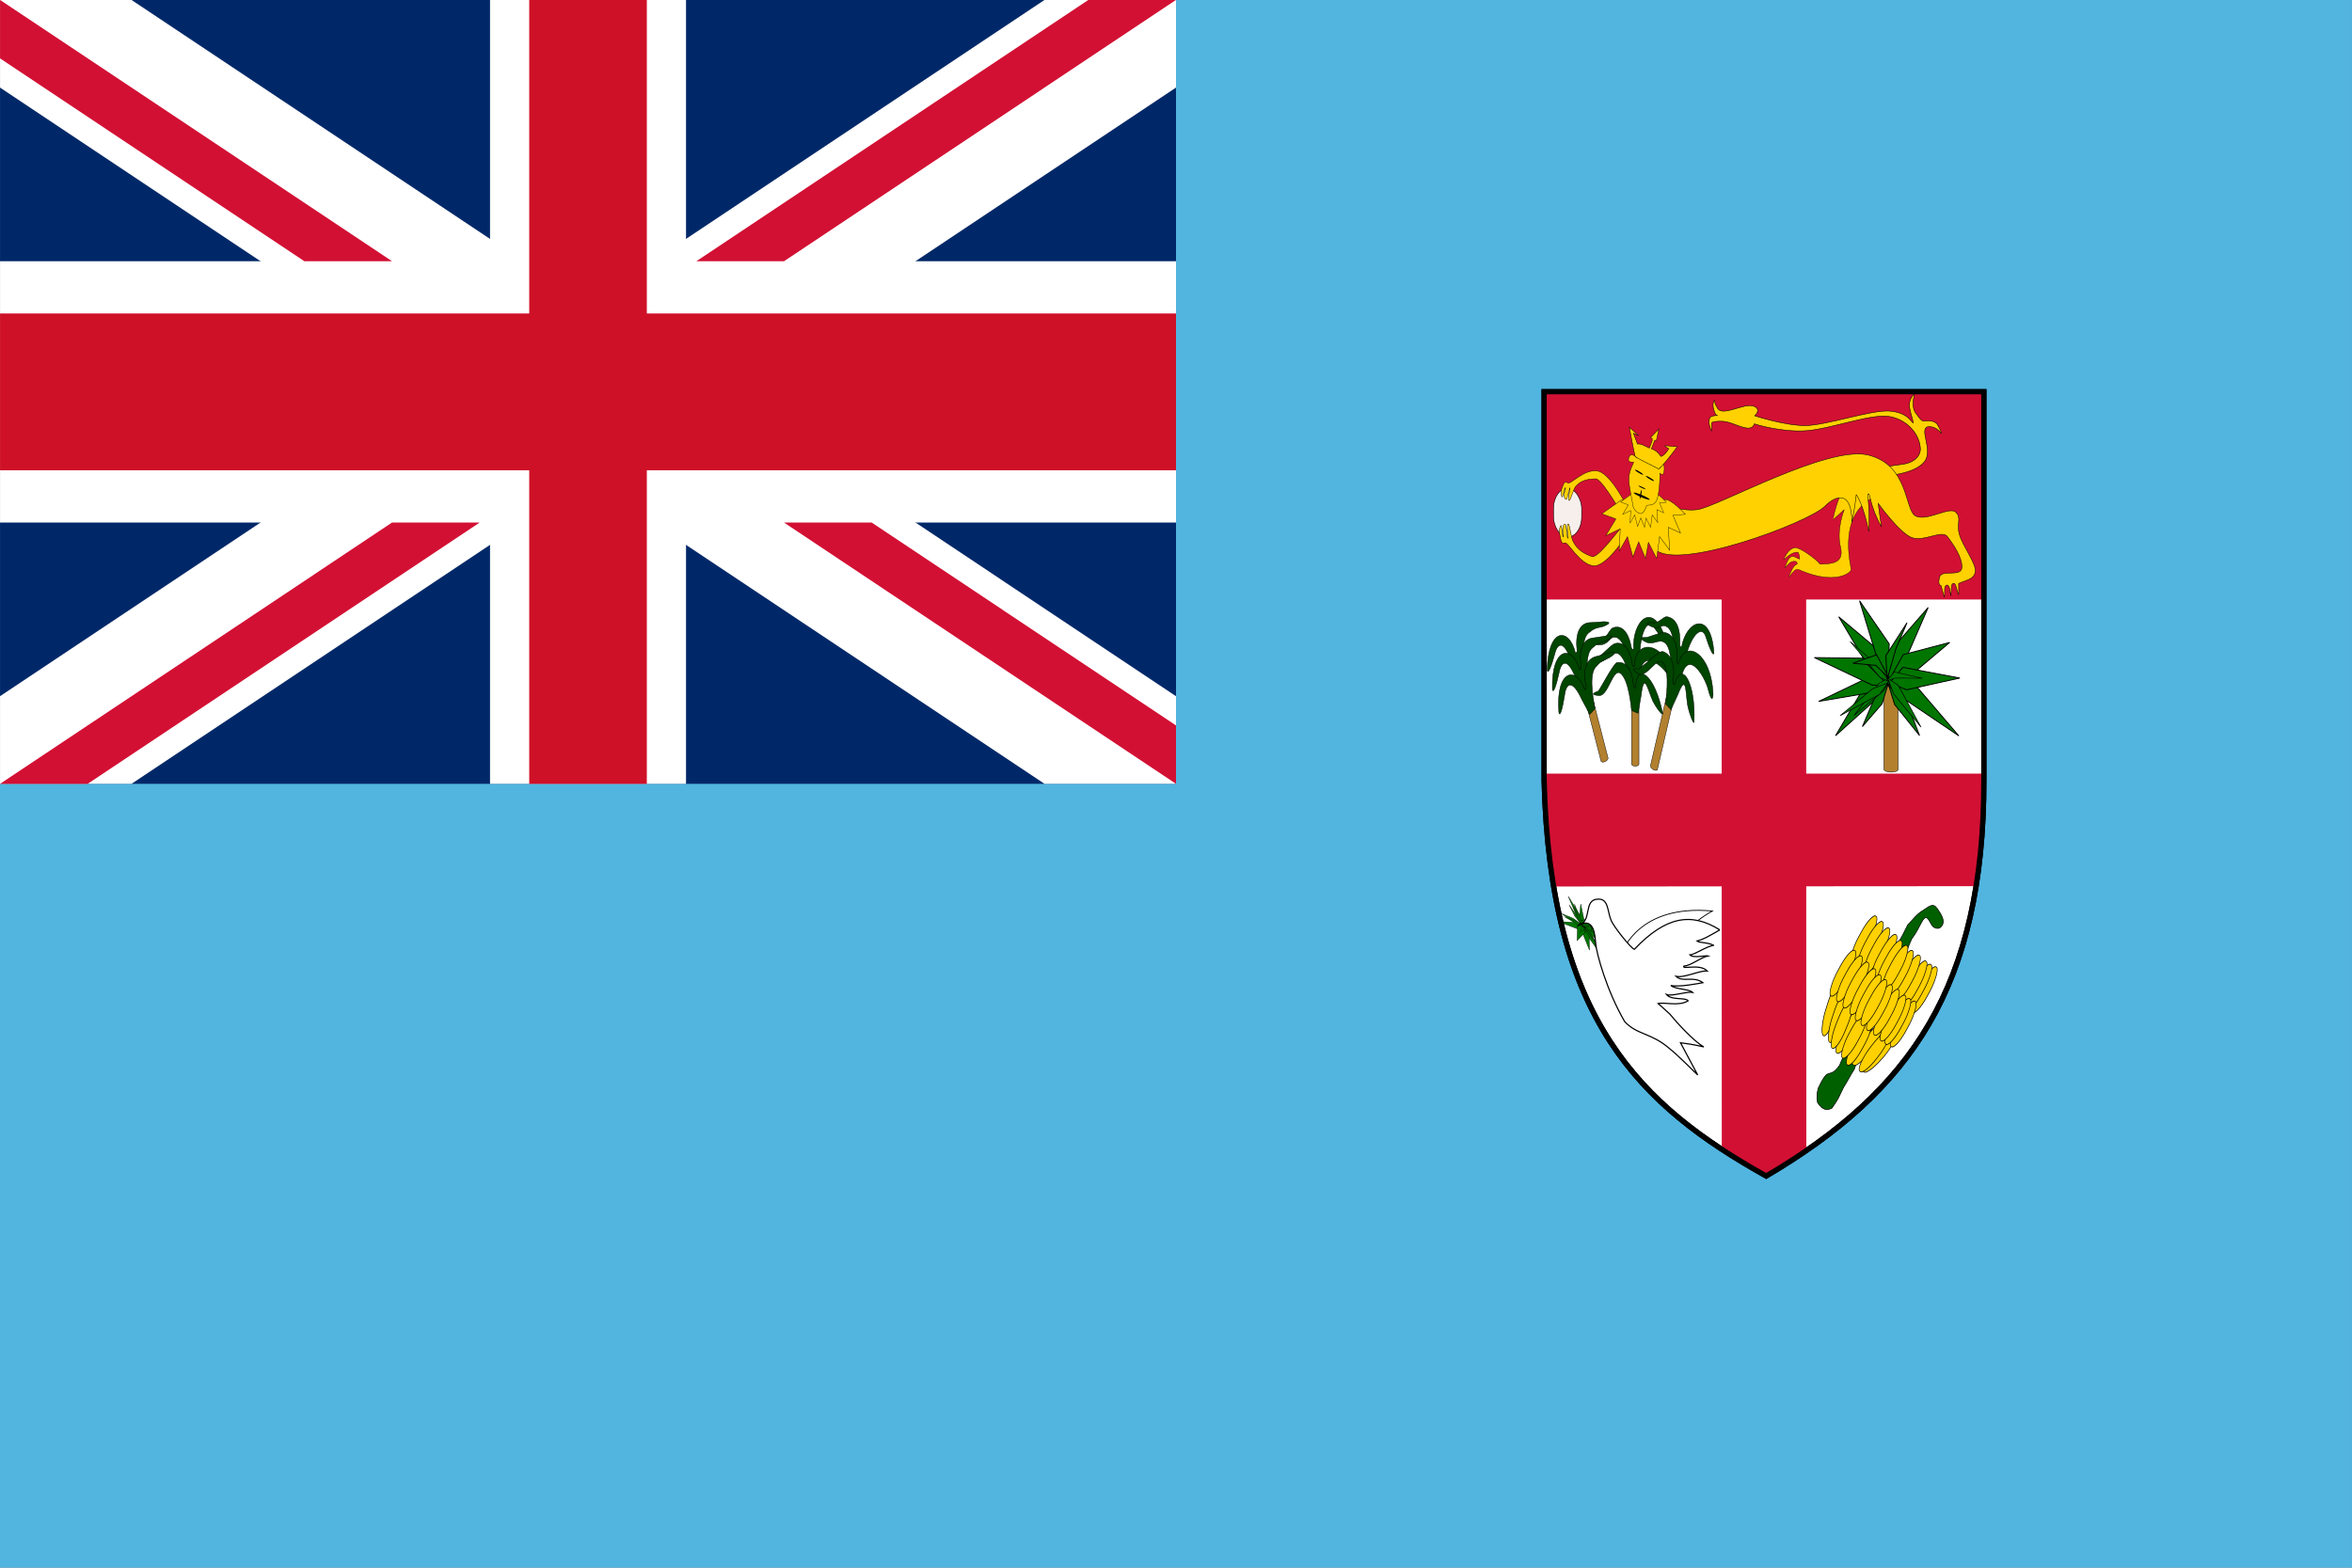 <svg xmlns="http://www.w3.org/2000/svg" xmlns:xlink="http://www.w3.org/1999/xlink" viewBox="0 0 900 600" xmlns:v="https://vecta.io/nano"><rect x="0" y="0" width="900" height="600" fill="#808080" stroke="none"/><style><![CDATA[.B{fill-rule:evenodd}.C{stroke-width:.255}.D{fill:#b2802e}.E{stroke-width:.175}.F{stroke-width:.132}.G{stroke-width:.167}]]></style><g class="B"><path d="M.013-.026v600.05h899.97V-.026H.013z" fill="#51b5e0"/><use xlink:href="#B" fill="#fff" stroke="#000" stroke-width="2"/><g fill="#d21034"><path d="M590.83 296.08s.173 19.141 3.967 43.204l160.81-.121c3.586-21.431 3.999-43.083 3.999-43.083h-168.78z"/><path d="M658.79 221.44l.052 217.35c7.959 5.281 18.111 11.334 18.111 11.334s6.777-5.856 14.236-10.828l-.052-217.86H658.79z"/></g><path fill="#002868" d="M.013-.026h449.99v300.03H.013z"/></g><g fill="#fff"><path d="M.013-.026v33.544l399.68 266.48h50.31v-33.544L50.323-.026H.013z"/><path d="M450-.026v33.543L50.32 299.997H.01v-33.545L399.69-.028H450z"/><path d="M187.51-.026v300.03h74.998V-.026H187.51z"/><path d="M.013 99.983v100.01h449.99V99.983H.013z"/></g><g fill="#ce1126"><path d="M.013 119.98v60.005h449.99V119.98H.013z"/><path d="M202.51-.026v300.03h44.999V-.026H202.51z"/></g><g fill="#d21034"><path d="M.013 300l150-100.01h33.54L33.553 300H.013zm0-300.026l150 100.01h-33.54L.013 22.338V-.025zM266.46 99.983l150-100.01H450L300 99.983h-33.54zM450 300L300 199.99h33.54L450 277.636v22.363z"/><path d="M590.62 149.27h168.75v80.182H590.62z" class="B"/></g><g stroke="#000" class="B"><rect x="594.45" y="186.89" width="10.768" height="18.702" rx="5.936" ry="7.731" fill="#f6efec" stroke-width=".21"/><g fill="#ffd100"><path d="M723.31 181.91s9.717-.833 13.117-5.276-2.308-12.495 1.336-13.328c1.457-.139 3.522.417 5.101 2.638-.243-1.666-1.215-2.638-1.579-3.609-1.336-1.389-2.672-1.25-4.615-1.25-1.336.278-1.579-.278-3.765-3.193-1.093-1.388-1.093-4.859-.243-7.219-2.55 2.221-2.065 5.275-1.822 5.969.607 3.054 1.215 3.887 1.215 5.276-.729-.417-2.065-4.026-8.988-4.582s-24.413 5.553-32.308 5.553-19.312-3.748-19.312-3.748 2.915-2.638-.607-3.748-11.295 3.887-13.482 1.111c-1.579-2.638-.972-2.083-1.215-3.332-.607.416-.972 2.083-.121 4.304s1.336 1.527 1.215 1.527-2.794 0-3.037 1.111c-.243.833-.607 1.805.729 4.859.486-3.054-1.336-3.471 2.672-3.748s6.802 1.805 10.202 2.499 3.401-1.666 3.522-1.527 10.445 3.332 19.919 2.638 24.778-6.664 31.822-5.414 11.66 7.08 11.781 12.495c-.121 3.332-3.158 4.998-5.587 5.553-2.915.555-9.717 1.388-9.717 1.388l3.765 3.054z" stroke-width=".192"/><path d="M712.43 185.1c-.118 0-6.489.199-8.377 4.775s-2.714 8.953-2.596 8.953 4.247-3.78 4.247-3.78-3.068 7.56-1.416 14.325-4.361 6.367-7.827 6.565c-1.534-1.99-6.434-5.372-8.181-5.969-1.091-.696-3.234-.786-5.471 3.457-1.318 2.616 1.959-2.462 5.21-2.064.351.597.578 1.194.64 2.586-1.732-.199-3.535-3.581-5.658 3.382 2.124-2.387 2.389-2.338 3.466-2.487 1.434-.179 1.25 1.095 1.191 1.095-.236 0-.821.199-1.707 1.592-.472.995-1.652 3.183-1.416 3.183s.942-1.194 2.046-2.189c.69-.796 1.346-.796 3.432.199 11.445 4.576 17.58 1.194 18.288-.597.354-.795-6.607-23.278 11.917-29.247-.236-.199-7.787-3.581-7.787-3.78z" stroke-width=".129"/><path d="M633.11 209.97c7.593 9.152 58.812-9.749 65.3-16.315 3.727-3.78 10.216-6.566 10.216 6.367 1.657-8.754 1.657-10.943 1.657-10.744.138.199 2.623 3.383 4.832 14.127.552-9.55-.966-15.121-.138-14.325.552-.796.552 4.775 4.97 12.534-.966-6.167-1.242-8.953-1.242-8.953s8.283 11.54 12.977 13.131 11.459-3.183 13.53-.398 5.661 7.759 5.522 11.739-7.731.597-8.559 3.78.552 3.184.552 3.184l1.243 4.377c.414-1.393-.414-4.377 1.104-4.576 1.104.199 1.104 2.785 1.38 4.178.322-1.592-.046-4.775.966-4.775 1.104-.332 1.242 2.52 2.071 4.377V223.3c3.176-1.393 5.936-1.592 6.351-4.576s-4.833-9.749-6.075-14.126.967-6.168-1.38-8.555-11.321 3.78-15.462 1.393-2.485-19.498-18.085-23.278-57.845 19.896-65.3 20.891-16.567-3.382-16.567-3.382l.138 18.304z" class="E"/><path d="M623.34 203.38s-8.077 13.456-13.522 13.184c-5.421-.52-9.865-9.427-11.051-8.796s-1.469-.745-1.926-3.202.507-3.674.482-3.426c.272.09.58 4.036.827 4.374s-.913-4.915.766-4.869c.568-.068.469 3.742 1 5.456.16-.203-.568-5.569.136-5.591s1 5.456 2.098 7.102c1.543 2.818 4.05 4.42 7.31 5.503 3.433-.653 11.522-12.824 12.176-12.35l1.704 2.615z" stroke-width=".158"/><path d="M623.58 195.83s-6.627-14.15-12.011-15.498c-5.384-1.123-10.63 5.391-11.735 4.492s-1.519.225-2.209 2.246.138 3.369.138 3.144c.276 0 .966-3.369 1.243-3.594s-1.381 4.043.276 4.492c.552.225.828-3.144 1.519-4.492.138.225-1.105 4.717-.414 4.941s1.519-4.492 2.761-5.615c1.795-2.021 4.418-2.696 7.731-2.695 3.313 1.572 10.078 14.599 10.768 14.374l1.933-1.796z" stroke-width=".149"/><path d="M620.27 191.46l-7.317 5.173 5.384 1.99-3.866 6.367 5.522-2.587-.414 8.555 3.175-5.571 2.071 7.759 2.209-5.77 2.623 6.367 1.104-6.168 3.175 6.168 1.104-8.356 3.866 5.173-.552-8.754 4.694 2.189-2.899-6.765 4.832-.398c-.276 0-3.865-4.377-7.041-5.571l-17.671.199z" stroke-width=".14"/><path d="M624.14 189.19l-4.006 2.93 2.948 1.127-2.117 3.606 3.024-1.465-.227 4.845 1.739-3.155 1.134 4.395 1.21-3.268 1.436 3.606.605-3.493 1.739 3.493.605-4.733 2.117 2.93-.302-4.958 2.57 1.24-1.587-3.831 2.646-.225c-.151 0-2.117-2.479-3.855-3.155l-9.676.113z" stroke-width=".126"/><path d="M626.21 175.15s-2.071-2.387-2.899 0 1.795 1.393 1.795 1.791-1.795 3.183-1.795 6.367 1.38 8.555 1.38 9.351.552 2.984 2.485 3.78 2.623-2.586 3.037-2.984 3.037.597 4.004-2.785.966-9.55.966-9.55 1.657 1.79 1.657-1.791-1.795 0-1.795 0 .276-3.78-4.004-5.571-4.694 1.791-4.832 1.393z" stroke-width=".14"/><path d="M625.65 174.52c-.557-2.271-2.175-10.986-2.175-10.986l3.591 3.199c-1.218-.621-2.255-.976-2.124-.979s1.629 4.189 1.629 4.189c1.405-.211 2.831.771 4.577 1.546 0 0 1.374-3.482 1.244-3.479s-.789-.545-.789-.545l3.197-3.311-.969 4.385-.65.016-1.248 3.197c1.472.561 2.195 1.008 3.657 2.961 1.261-.428 2.311-1.879 2.975-2.974-1.149-.652-1.677-1.17-1.547-1.173s4.786.414 4.786.414-4.461 6.223-7.088 8.528c-2.49-1.476-8.792-4.147-9.066-4.987z" class="E"/></g></g><g transform="matrix(.827 .563 -.988 -.154 0 0)" class="B"><rect x="189.4" y="-475.54" width="3.482" height="1.435" rx="1.749" ry=".786"/><rect x="193.42" y="-476.38" width="3.482" height="1.435" rx="1.749" ry=".786"/></g><rect transform="matrix(.898 .441 -.994 -.112 0 0)" x="347.4" y="-316.72" width="6.239" height="2.777" rx="3.247" ry="1.525" class="B"/><rect transform="matrix(.878 .478 -.992 -.124 0 0)" x="291.91" y="-374.38" width="2.855" height="1.245" rx="1.471" ry=".683" class="B"/><rect transform="matrix(.235 -.972 .095 .996 0 0)" x="1859.1" y="2005.2" width="3.201" height="1.361" rx="1.344" ry=".564" class="B"/><g stroke="#000"><g fill="#007500" class="B"><g class="F"><path d="M603.4 350.8l-3.325-7.787 4.738 7.617.214 3.08-1.627-2.91z"/><path d="M604.33 351.63l.531-5.647 1.451 6.846-1.299 1.066-.683-2.265z"/><path d="M603.12 353.54l-5.583-3.89 4.628 1.923 3.02 2.273-2.064-.306z"/><path d="M604.78 355.95l-8.489-3.252 6.651.338 2.248.495-.41 2.42z"/><path d="M605.27 352.23l5.193-1.102-1.823 4.382-3.937-1.864.567-1.416z"/><path d="M608.19 354.51l6.611 3.638-5.537-1.085-4.686-3.64 3.612 1.087z"/><path d="M609.12 356.47l7.046 5.318-6.275-3.059-5.201-5.362 4.43 3.103z"/><path d="M609.16 358.3l4.077 8.047-6.356-9.081-1.984-3.801 4.263 4.835z"/><path d="M608.12 358.48l.106 5.194-3.085-7.61-.267-2.646 3.246 5.063z"/><path d="M606.54 356.87l-3.064 3.141.154-5.652 1.377-.523 1.533 3.034zm-3.9-6.19l-2.243-4.407 3.069 4.357 1.475 3.019-2.301-2.969z"/></g><path d="M604.26 352.54l-2.232-5.549 3.246 6.014.45 1.683-1.463-2.147z" stroke-width=".088"/><path d="M604.43 354.25l-5.884-3.432 4.965 2.003 2.172 1.512-1.252-.083z" stroke-width=".094"/><path d="M605.99 353.81l5.392 2.146-4.065-.885-2.123-1.046.796-.215z" stroke-width=".082"/><path d="M606.23 355.62l-1.626 1.411.848-2.114-.095-1.021.873 1.724z" stroke-width=".081"/><g class="F"><path d="M608.52 357l3.454 5.777-2.92-4.145-3.559-4.538L608.52 357z"/><path d="M607.61 354.98l.977-1.527.323 2.926-3.29-1.952 1.99.553z"/></g><path d="M603.89 351.67l-1.464-5.794 2.393 6.004.223 1.833-1.152-2.042z" stroke-width=".093"/></g><g fill="#fff" class="B"><path d="M620.37 364.69c.8-.788 6.72-18.644 34.884-16.019-16.002 8.929-25.924 27.835-28.323 28.622-1.76.788-5.601-9.715-6.561-12.603z" stroke-width=".331"/><path d="M658.09 355.89c-4.37 2.545-6.512 3.755-8.722 4.254 1.126.852 3.629.334 6.485 1.697-2.544.098-7.25 3.533-9.208 3.616 1.353 1.437 6.179.053 7.067.427-2.581.284-6.734 3.822-9.32 3.822-1.185 1.602 6.017-1.096 8.907 1.926-2.988-.272-8.794 2.769-11.94 2.036 2.399 2.487 6.682-.267 10.255 2.428-1.035.201-9.324 1.843-12.258 1.062 1.754 1.554 7.04 1.296 8.339 2.676-2.188-.506-7.998 1.645-10.019.79 1.82 2.32 7.304 1.012 8.312 2.409-3.585 2.21-9.016.446-11.515 1.046 1.676 1.387 3.058 2.788 4.541 4.087 2.164 2.688 8.918 10.248 12.952 12.518-4.466-1.034-6.024-1.17-8.91-1.587l6.566 12.315c-2.74-2.611-7.57-7.546-10.777-10.093-7.102-6.154-12.221-5.089-17.14-10.298-6.91-11.854-10.747-25.983-11.093-29.753s-.649-10.52-6.952-7.001c6.086-1.387 1.743-10.155 8.098-10.155 3.823 0 3.328 4.916 4.758 8.186.952 2.346 7.525 10.606 8.867 11.033 12.067-12.685 21.853-14.244 32.705-7.44z" stroke-width=".452"/></g><path d="M695.47 421.95c-.232-1.943-.383-2.924.27-5.471.953-1.794 1.453-3.384 3.192-5.241 1.886-.933 2.522-.091 4.996-3.535.796-2.269 2.007-3.984 2.698-6.43l3.441-8.161 4.092-7.679c1.069-2.832 2.029-4.583 3.58-6.912.628-2.657 1.974-4.628 3.58-6.911 1.228-3.368 3.582-7.224 4.604-9.983 1.811-3.114 2.519-4.467 4.091-7.679 1.385-1.372 3.721-4.38 5.627-5.375 2.603-1.638 3.995-3.262 5.708-.769 1.133 1.701 3.17 4.439 1.754 6.46-.745 1.239-1.964 1.393-3.37.452-1.444-1.405-2.147-5.491-4.092-2.304-1.406 2.41-2.126 4.333-4.092 6.911-.977 2.16-1.683 3.775-2.558 6.912-1.156 2.003-2.112 4.254-3.068 7.679-1.24 1.537-2.309 4.588-3.069 6.911-1.227 1.931-2.113 3.916-3.069 6.912-1.932 2.778-2.654 5.127-4.092 6.911-.95 3.015-2.446 5.894-3.58 7.679-.896 2.187-1.785 4.464-2.558 6.912-1.628 2.493-1.699 3.031-4.092 6.911-1.993 3.901-1.322 3.43-4.442 7.952-1.708.845-3.424 1.133-5.551-2.152z" fill="#006000" stroke-width=".25" class="B"/><g fill="#ffd100" class="B"><rect transform="matrix(.604 .797 -.596 .803 0 0)" x="843.66" y="-351.05" width="4.683" height="18.79" rx="2.148" ry="8.595" class="C"/><g stroke-width=".253"><rect transform="matrix(.879 .477 -.292 .956 0 0)" x="796.98" y="-4.622" width="4.194" height="20.555" rx="2.161" ry="8.708"/><rect transform="matrix(.86 .511 -.317 .948 0 0)" x="806.42" y="-35.455" width="4.229" height="20.442" rx="2.158" ry="8.698"/></g><g class="C"><rect transform="matrix(.72 .694 -.476 .879 0 0)" x="838.24" y="-224.73" width="4.479" height="19.569" rx="2.146" ry="8.632"/><rect transform="matrix(.539 .842 -.66 .751 0 0)" x="836.7" y="-413.26" width="4.793" height="18.343" rx="2.153" ry="8.585"/><rect transform="matrix(.594 .805 -.606 .795 0 0)" x="845.66" y="-361.81" width="4.701" height="18.719" rx="2.149" ry="8.593"/><g transform="matrix(.72 .694 -.476 .879 0 0)"><rect x="844.16" y="-224.23" width="4.479" height="19.569" rx="2.146" ry="8.632"/><rect x="841.15" y="-224.91" width="4.479" height="19.569" rx="2.146" ry="8.632"/><rect x="826.23" y="-255.09" width="4.479" height="19.569" rx="2.146" ry="8.632"/><rect x="829.55" y="-255.28" width="4.479" height="19.569" rx="2.146" ry="8.632"/><rect x="833.01" y="-255.25" width="4.479" height="19.569" rx="2.146" ry="8.632"/><rect x="836.72" y="-255.31" width="4.479" height="19.569" rx="2.146" ry="8.632"/><rect x="839.7" y="-255.03" width="4.479" height="19.569" rx="2.146" ry="8.632"/><rect x="856.91" y="-257.17" width="4.479" height="19.569" rx="2.146" ry="8.632"/><rect x="854.54" y="-256.4" width="4.479" height="19.569" rx="2.146" ry="8.632"/><rect x="852.23" y="-256.02" width="4.479" height="19.569" rx="2.146" ry="8.632"/><rect x="848.83" y="-255.88" width="4.479" height="19.569" rx="2.146" ry="8.632"/><rect x="845.5" y="-255.29" width="4.479" height="19.569" rx="2.146" ry="8.632"/><rect x="842.61" y="-255.21" width="4.479" height="19.569" rx="2.146" ry="8.632"/></g></g><rect transform="matrix(.81 .586 -.377 .926 0 0)" x="822.22" y="-108.59" width="4.317" height="20.144" rx="2.152" ry="8.673" stroke-width=".254"/><g transform="matrix(.72 .694 -.476 .879 0 0)" class="C"><rect x="825.36" y="-239.47" width="4.479" height="19.569" rx="2.146" ry="8.632"/><rect x="828.68" y="-239.66" width="4.479" height="19.569" rx="2.146" ry="8.632"/><rect x="832.13" y="-239.64" width="4.479" height="19.569" rx="2.146" ry="8.632"/><rect x="835.85" y="-239.69" width="4.479" height="19.569" rx="2.146" ry="8.632"/><rect x="838.82" y="-239.41" width="4.479" height="19.569" rx="2.146" ry="8.632"/><rect x="856.03" y="-241.55" width="4.479" height="19.569" rx="2.146" ry="8.632"/><rect x="853.67" y="-240.79" width="4.479" height="19.569" rx="2.146" ry="8.632"/><rect x="851.36" y="-240.41" width="4.479" height="19.569" rx="2.146" ry="8.632"/><rect x="847.96" y="-240.27" width="4.479" height="19.569" rx="2.146" ry="8.632"/><rect x="844.63" y="-239.67" width="4.479" height="19.569" rx="2.146" ry="8.632"/><rect x="841.73" y="-239.59" width="4.479" height="19.569" rx="2.146" ry="8.632"/></g></g><rect x="720.88" y="250.57" width="5.426" height="44.953" rx="2.991" ry="1.042" stroke-width=".172" class="B D"/><g fill="#007500" class="B"><g stroke-width=".35"><path d="M717.94 267.57l-15.575 14.018 10.015-16.995 10.03-3.112-4.471 6.089z"/><path d="M717.56 264.79l-21.635 3.663 18.868-9.07 8.295 1.957-5.528 3.451z"/><path d="M728.51 265.83l6 15.672-9.529-11.875-2.656-8.622 6.185 4.825z"/><path d="M731.11 260.09l18.446 21.548-22.19-14.99-6.167-5.391 9.91-1.167z"/><path d="M716.37 262.21l-22.104-10.533 21.744.276 7.308 10.298-6.948-.041z"/><path d="M714.1 253.79l-10.495-17.726 15.656 13.167 3.723 13.473-8.885-8.914z"/><path d="M717.71 250.07l-6.142-20.128 11.343 16.489-.494 16.087-4.706-12.449z"/><path d="M723.97 248.41l13.845-15.904-9.457 21.825-6.333 7.642 1.946-13.563z"/><path d="M728.25 250.56l17.809-4.683-15.799 13.337-8.325 2.856 6.315-11.511z"/><path d="M728.17 255.42l21.76 4.081-20.325 4.501-6.67-2.596 5.235-5.986zm-7.97 13.93l-7.545 8.732 4.47-10.515 5.386-5.845-2.311 7.628z"/></g><path d="M721 264.16l-11.582 9.687 9.647-12.324 4.309-2.436L721 264.16z" stroke-width=".233"/><path d="M726.39 262.32l8.66 15.944-10.431-12.688-2.339-6.095 4.11 2.839z" stroke-width=".249"/><path d="M719.38 259.26l-11.435-13.756 11.186 9.743 3.798 5.589-3.549-1.576z" stroke-width=".216"/><path d="M724.88 257.19l10.651 2.385-10.379-.063-3.241 1.084 2.969-3.406z" stroke-width=".215"/><g stroke-width=".35"><path d="M721.63 250.93l8.085-12.582-4.252 10.003-3.38 11.754-.453-9.175z"/><path d="M717.77 254.67l-8.776-.851 9.108-3.22 4.727 8.943-5.058-4.872z"/></g><path d="M719.25 265.73l-15.139 8.199 12.609-10.432 5.633-2.062-3.103 4.294z" stroke-width=".245"/></g><g class="D B"><rect transform="matrix(.894 .448 -.226 .974 0 0)" x="701" y="-54.707" width="2.987" height="34.033" rx="1.552" ry=".801" stroke-width=".163"/><rect x="624.32" y="258.21" width="2.822" height="35.025" rx="1.556" ry=".812" stroke-width=".161"/></g><g fill="#004500" class="G B"><path d="M617.09 240.33c3.452-1.369 6.077 1.463 7.197 7.612.015.558.818.649.807.493-.591-10.443 7.187-19.036 12.129-4.268.492 2.341-2.36-1.169-4.169-3.857-2.27-3.729-5.349.795-5.556 10.499-.209 2.2-.487 7.016-.487 7.016s-2.553-.444-2.616-.575-2.114-12.036-5.866-13.266c-2.801-.566-2.056 1.743-5.379 2.724-3.101.388-3.013-.219-.702-1.593 2.002-.14 3.311-4.133 4.643-4.784z"/><path d="M617.79 246.36c3.503-1.054 6.004 2.009 6.865 8.248-.008.558.789.722.784.565-.153-10.477 10.916-10.783 15.232 4.403.394 2.381-.376 2.192-2.069-.654-2.11-3.927-10.249-10.83-10.862-1.163-.3 2.177-.78 6.958-.78 6.958s-2.529-.674-2.587-.81-1.606-12.204-5.3-13.771c-2.772-.818-3.609 2.564-6.967 3.243-3.111.108-2.999-.491-.634-1.654.446-.095 4.962-4.835 6.319-5.365z"/><path d="M618.7 253.6c3.549-.637 5.875 2.712 6.391 9.032-.038.555.747.813.751.656.421-10.461 7.534-4.734 10.353 9.617.381 1.537-2.213-1.573-3.745-4.61-1.888-4.163-3.316-11.721-4.456-2.158-.419 2.134-1.158 6.844-1.158 6.844s-2.484-.971-2.534-1.113-.933-12.355-4.529-14.353c-2.718-1.143-4.326 8.455-7.71 8.735-3.107-.261-2.962-.843-.542-1.723.449-.043 5.799-10.559 7.18-10.927z"/></g><rect transform="matrix(.909 -.417 .25 .968 0 0)" x="528.59" y="495.26" width="2.936" height="34.203" rx="1.537" ry=".807" stroke-width=".162" class="B D"/><g fill="#004500" class="G B"><path d="M607.91 238.32c-3.584.497-5.193 4.451-4.457 10.7.146.523-.569 1.017-.603.867-2.461-9.944-10.488-9.678-10.802 6.479.219 2.412 1.848-2.208 2.746-5.612 1.024-4.601 3.532-6.304 6.518 2.551.826 1.925 2.471 6.229 2.471 6.229s2.231-1.713 2.251-1.866-1.513-12.192 1.6-15.242c2.425-1.951 2.524-1.88 5.877-2.67 2.977-1.223 2.721-1.739.19-1.829-.446.1-4.372.314-5.79.393z"/><path d="M609 244.25c-3.54.814-4.969 4.918-3.967 11.117.168.511-.521 1.069-.562.922-2.876-9.751-10.841-8.779-10.455 7.445.322 2.399 1.742-2.375 2.486-5.867.819-4.702 3.238-6.629 6.588 1.984.904 1.857 2.725 6.027 2.725 6.027s2.143-1.913 2.157-2.068-2.031-12.088.931-15.419c2.326-2.169 2.427-2.107 5.725-3.193 2.906-1.488 2.629-1.983.11-1.851-.439.139-4.331.699-5.737.903z"/><path d="M610.25 251.39c-3.463 1.223-4.647 5.501-3.303 11.6.196.493-.456 1.131-.505.988-3.402-9.444-11.242-7.553-9.942 8.664.455 2.368 1.592-2.581 2.133-6.167.545-4.807 2.835-7.017 6.642 1.231 1.001 1.757 3.041 5.728 3.041 5.728s2.016-2.164 2.02-2.321-2.696-11.883.051-15.563c2.182-2.442 2.286-2.391 5.494-3.859 2.796-1.826 2.494-2.29.005-1.868-.428.19-4.253 1.199-5.635 1.564zm27.53-15.35c3.564.428 5.382 4.397 5.019 10.741-.114.533.62 1.017.645.865 1.849-10.121 11.147-14.341 12.397 2.013-.076 2.447-1.951-2.274-3.034-5.702-1.278-4.637-5.217-1.911-7.646 7.118-.703 1.966-2.074 6.36-2.074 6.36s-2.3-1.687-2.329-1.842.783-12.377-2.465-15.4c-2.505-1.925-2.336.618-5.689-.111-3.008-1.176-2.785-1.704-.294-1.848 1.916.863 4.068-2.243 5.471-2.194z"/><path d="M637.04 242.07c3.539.749 5.187 4.875 4.56 11.174-.136.521.576 1.071.608.921 2.269-9.935 12.756-4.72 13.319 11.716-.178 2.436-.859 1.875-1.796-1.644-1.081-4.744-7.151-15.286-9.954-6.494-.784 1.899-2.337 6.16-2.337 6.16s-2.225-1.892-2.247-2.048 1.299-12.283-1.816-15.593c-2.42-2.148-3.987.618-7.303-.412-2.953-1.446-2.709-1.952-.216-1.871.441.132 5.783-2.083 7.182-1.907z"/><path d="M636.23 249.33c3.487 1.165 4.904 5.472 3.933 11.677-.164.504.516 1.136.556.99 2.806-9.635 8.18-.71 7.527 14.197.005 1.636-1.721-2.58-2.462-6.199-.818-4.856-.421-12.678-3.697-4.246-.885 1.8-2.666 5.864-2.666 5.864s-2.114-2.149-2.128-2.307 1.967-12.09-.956-15.758c-2.295-2.427-6.018 5.805-9.267 4.386-2.864-1.79-2.593-2.266-.113-1.891.433.184 7.889-7.054 9.273-6.713z"/></g><use xlink:href="#B" fill="none" stroke-width="2"/></g><defs ><path id="B" d="M590.86 149.91V298.6c2.261 91.696 36.793 124.53 84.987 151.5 55.226-32.55 83.284-72.484 83.284-151.5V149.91h-168.27z"/></defs></svg>